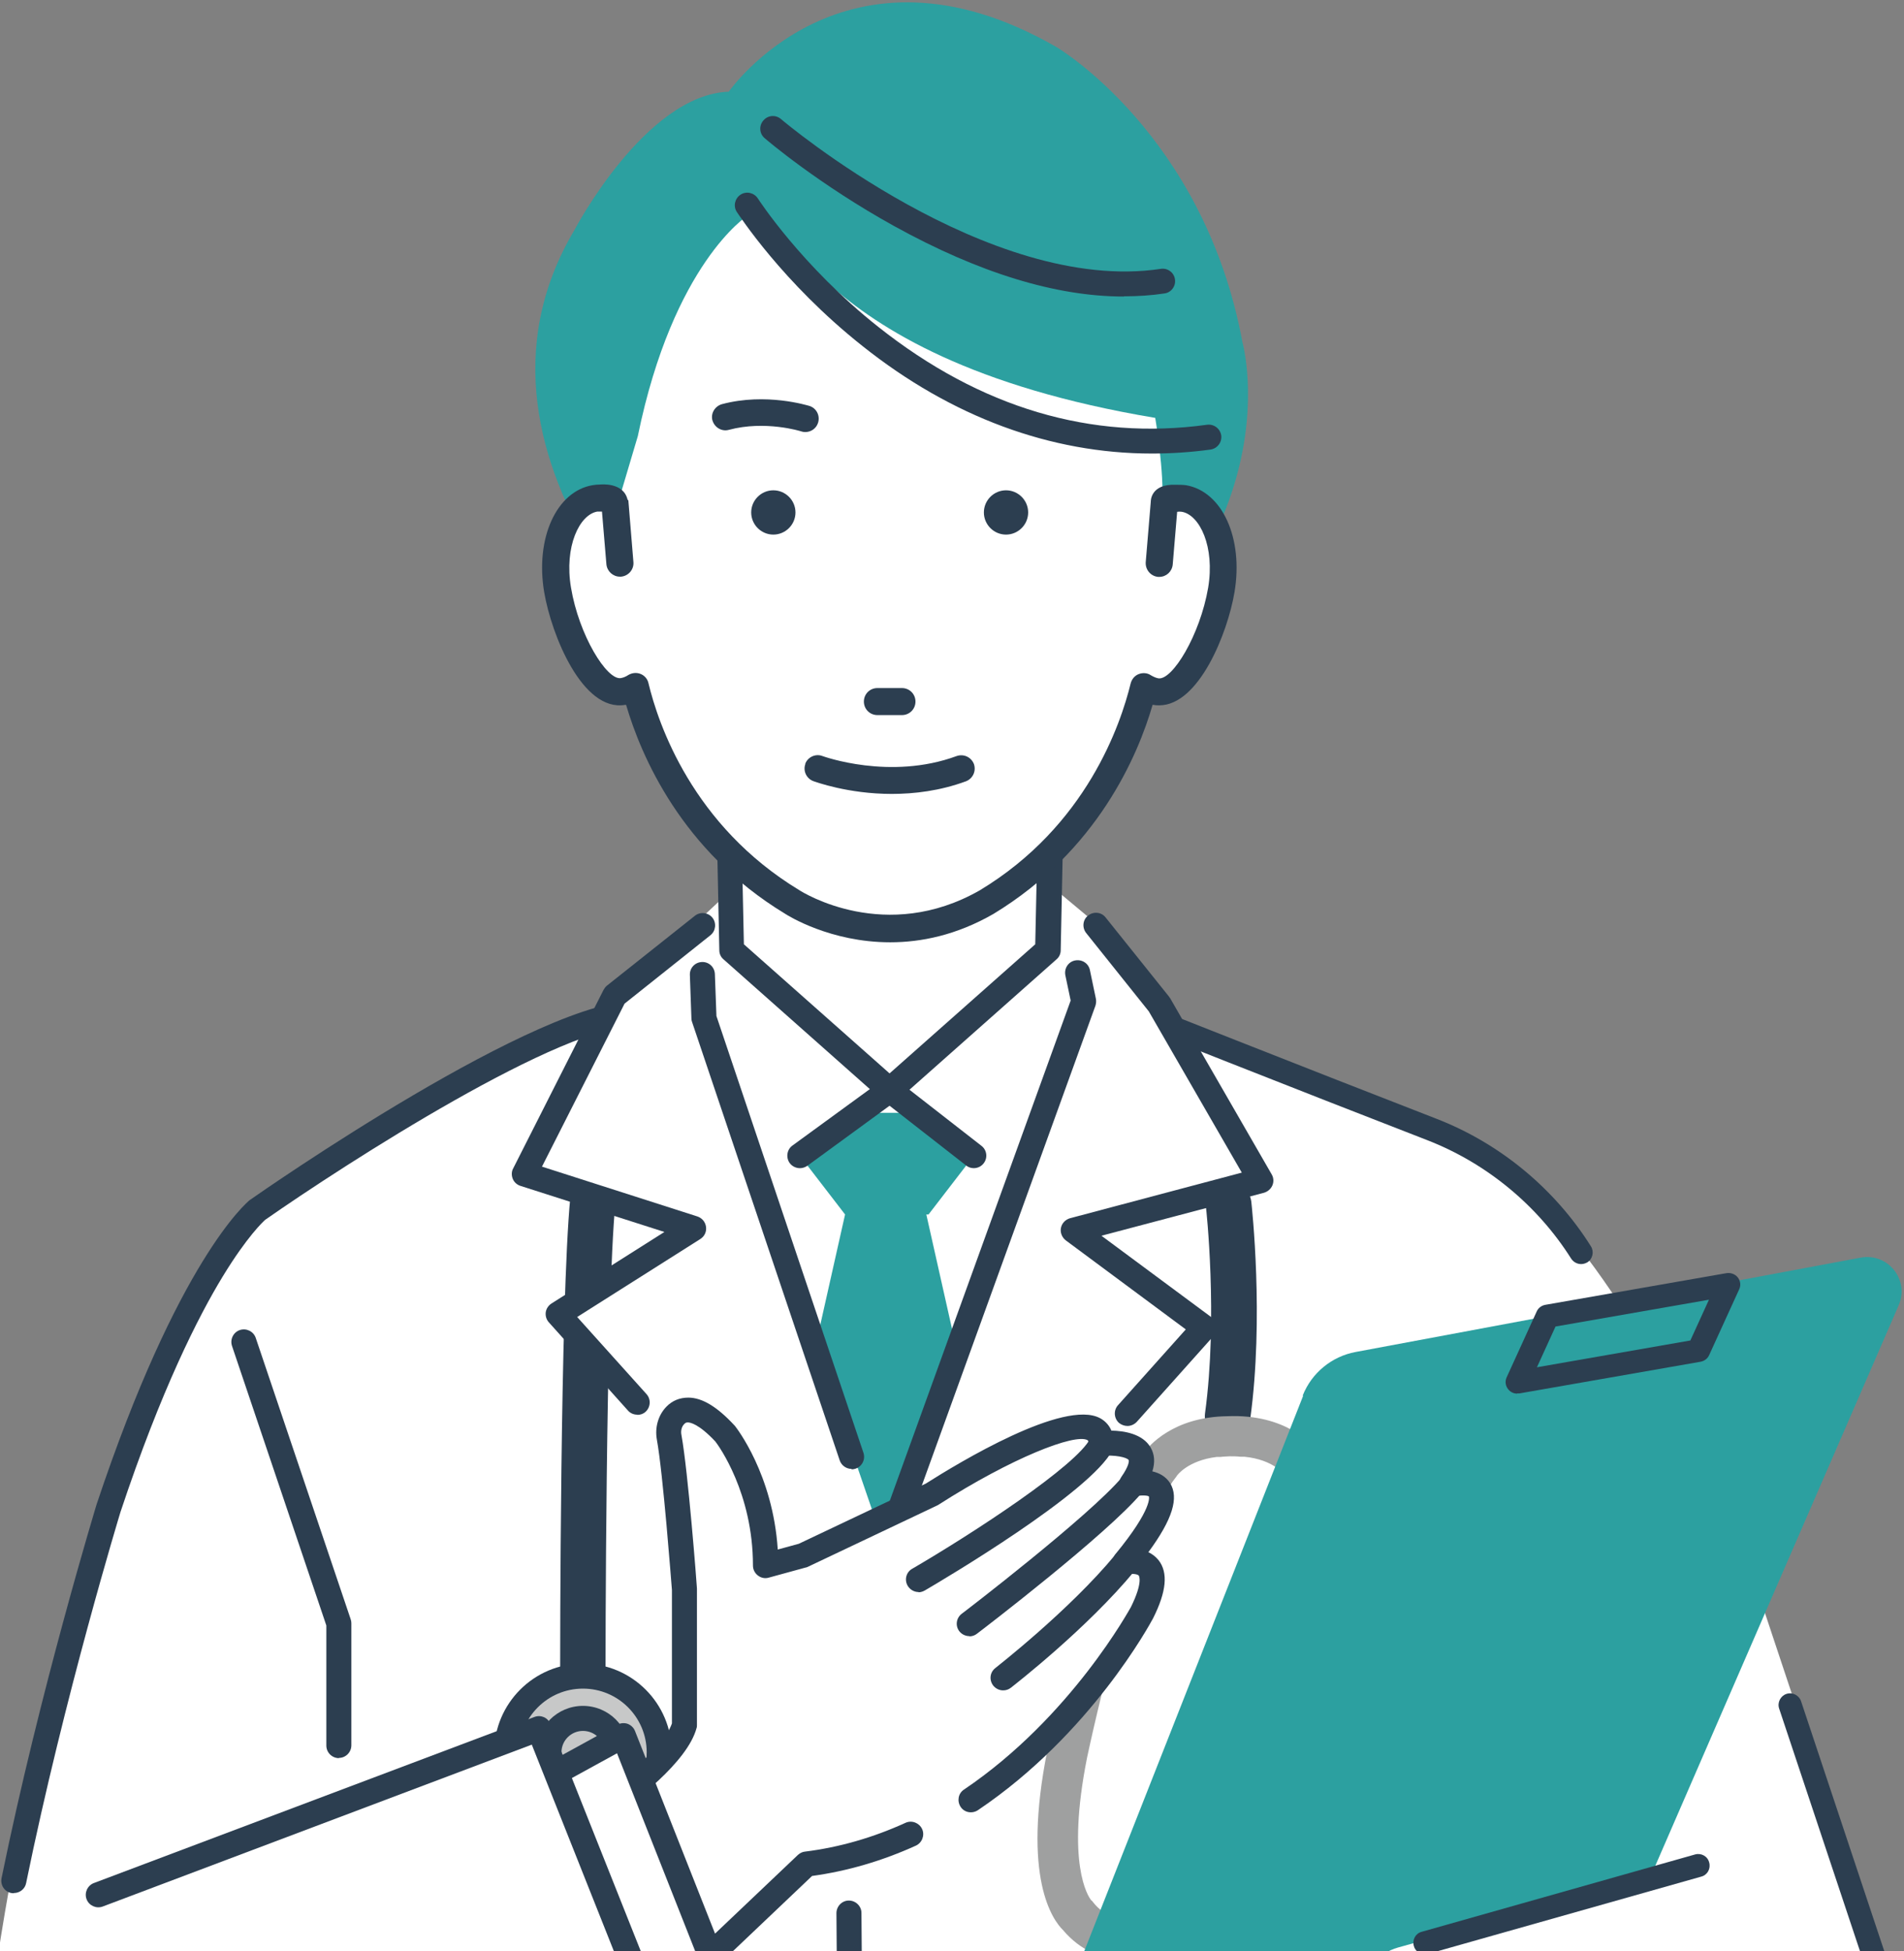 <?xml version="1.0" encoding="UTF-8"?>
<svg id="_レイヤー_1" data-name="レイヤー 1" xmlns="http://www.w3.org/2000/svg" xmlns:xlink="http://www.w3.org/1999/xlink" viewBox="0 0 86 88.1">
  <rect x="0" y="0" width="86" height="88.1" fill="#808080" stroke="none"/>
  <defs>
    <style>
      .cls-1 {
        fill: #fff;
      }

      .cls-2 {
        fill: #2ca0a0;
      }

      .cls-3 {
        fill: none;
      }

      .cls-4 {
        fill: #2c3e50;
      }

      .cls-5 {
        fill: #c7c8c8;
      }

      .cls-6 {
        fill: #9fa0a0;
      }

      .cls-7 {
        clip-path: url(#clippath);
      }
    </style>
    <clipPath id="clippath">
      <rect class="cls-3" x="-7.99" y="-3.66" width="93.99" height="91.76"/>
    </clipPath>
  </defs>
  <g class="cls-7">
    <g>
      <path class="cls-1" d="M84.99,88.67l-6.92-20.79s-3.31-7.57-7.57-12.58c-.4-.51-.84-.98-1.31-1.42-1.06-1.05-2.16-1.9-3.27-2.4,0,0-12.58-5.09-13.14-5.23l-3.25-4.53-4.24-3.54-10.88.71-6.64,6.22-1.27,1.56s-8.34,2.26-15.69,9.05c0,0-8.48,11.32-11.59,37.63,0,0-3.53,14.85,7.63,10.47,0,0,3.39-.28,7.91-2.55v11.99h51.72v-9.3l16.53-7.07s4.24-3.25,1.98-8.2Z"/>
      <path class="cls-4" d="M71.41,57.08c-.17,0-.34-.09-.44-.24-1.52-2.41-3.82-4.31-6.49-5.35-5.48-2.12-13.89-5.45-13.97-5.49-.27-.11-.4-.41-.29-.68s.41-.4.68-.29c.08.03,8.49,3.36,13.96,5.48,2.88,1.11,5.36,3.16,7,5.77.15.24.08.57-.16.72-.09.05-.18.08-.28.08Z"/>
      <path class="cls-4" d="M.62,85.49s-.08,0-.11-.01c-.31-.06-.5-.36-.44-.67,1.74-8.52,4.27-16.79,4.29-16.87,3.69-11.07,6.79-13.64,6.92-13.75,0,0,.02-.01.03-.02.54-.38,13.17-9.18,17.6-8.98.31.01.55.28.54.59-.01.31-.28.55-.59.54-3.36-.16-13.3,6.26-16.88,8.76-.09.08-.81.74-1.92,2.56-1.09,1.79-2.77,5.08-4.62,10.64-.02.07-2.53,8.29-4.26,16.75-.05.27-.29.45-.55.45Z"/>
      <g>
        <g>
          <polygon class="cls-1" points="50.92 63.82 54.39 59.94 50.49 57.05 50.92 63.82"/>
          <polygon class="cls-1" points="48.48 55.56 50.49 57.05 50.36 55.06 48.48 55.56"/>
          <polygon class="cls-1" points="52.35 45.35 49.5 41.78 50.36 55.06 56.95 53.31 52.35 45.35"/>
        </g>
        <path class="cls-4" d="M50.92,64.39c-.13,0-.27-.05-.38-.14-.23-.21-.25-.57-.04-.8l3.06-3.42-5.42-4.02c-.17-.13-.26-.35-.22-.56.04-.21.2-.38.41-.44l7.76-2.06-4.2-7.28-2.83-3.54c-.19-.24-.16-.6.09-.79.24-.19.6-.16.79.09l2.86,3.57s.03.05.05.07l4.59,7.96c.09.15.1.34.03.5-.07.16-.21.28-.38.33l-7.34,1.94,4.98,3.69c.13.09.21.24.23.4.02.16-.04.32-.14.43l-3.47,3.88c-.11.12-.27.19-.42.19Z"/>
      </g>
      <path class="cls-4" d="M37.86,77.14c-.06,0-.12,0-.17-.03-.3-.1-.46-.41-.37-.71l2.45-7.65c.1-.3.41-.46.71-.37.3.1.46.41.37.71l-2.45,7.65c-.08.24-.3.39-.54.39Z"/>
      <g>
        <polygon class="cls-1" points="40.59 33.21 39.78 33.21 32.84 33.21 33.04 42.9 40.19 49.23 47.33 42.9 47.53 33.21 40.59 33.21"/>
        <path class="cls-4" d="M40.19,49.79c-.13,0-.27-.05-.37-.14l-7.14-6.33c-.12-.1-.19-.25-.19-.41l-.2-9.69c0-.15.05-.3.16-.41.11-.11.25-.17.4-.17h14.7c.15,0,.3.06.4.17.11.11.16.26.16.41l-.2,9.69c0,.16-.07.31-.19.41l-7.14,6.33c-.11.09-.24.14-.37.14ZM33.6,42.64l6.58,5.83,6.58-5.83.19-8.87h-13.54l.19,8.87Z"/>
      </g>
      <polygon class="cls-2" points="41.94 54.84 43.98 52.19 41.23 50.25 41.03 50.25 39.09 50.25 38.88 50.25 36.13 52.19 38.17 54.84 36.84 60.76 40 69.95 43.17 60.76 41.84 54.84 41.94 54.84"/>
      <path class="cls-4" d="M36.13,52.75c-.17,0-.35-.08-.46-.23-.18-.25-.13-.61.12-.79l4.06-2.96c.2-.15.48-.14.68.01l3.8,2.96c.25.19.29.55.1.79-.19.25-.55.29-.79.1l-3.46-2.7-3.71,2.71c-.1.07-.22.11-.33.11Z"/>
      <g>
        <path class="cls-4" d="M55.57,64.97c-.09.01-.17.01-.26,0-.56-.08-.96-.59-.88-1.16.59-4.33.05-9.26.04-9.31-.06-.56.34-1.07.91-1.14.56-.06,1.07.34,1.14.91.02.21.58,5.23-.05,9.81-.06.47-.44.83-.89.88Z"/>
        <g>
          <path class="cls-6" d="M64.09,78.87c-.25-1.11-2.54-10.85-4.58-13.32-.24-.33-1.43-1.71-4.07-1.6-2.45.03-3.55,1.34-3.78,1.66-1.99,2.51-4.11,12.29-4.35,13.41-1.16,5.78.24,7.68.71,8.14.78.92,1.75,1.29,2.67,1.38.95.1,1.85-.1,2.44-.29.18.11.39.18.61.2.05,0,.11,0,.16,0,.4,0,.78-.16,1.06-.45.28-.29.43-.66.43-1.06h0c0-.83-.69-1.49-1.51-1.49-.4,0-.78.16-1.06.45-.18.18-.3.4-.37.63-.25.07-.56.14-.9.17-.95.08-1.66-.17-2.15-.77-.06-.07-.05-.08-.11-.12-.15-.18-1.14-1.67-.19-6.44.62-2.91,2.54-10.85,4-12.65.03-.04.03-.03.05-.07.02-.04.51-.7,1.8-.86.06,0,.12,0,.17,0,.15-.02.29-.02.43-.03.15,0,.31,0,.48.02.06,0,.12,0,.18,0,1.3.13,1.79.79,1.8.81.03.04.03.05.07.09,1.49,1.78,3.55,9.68,4.22,12.57,1.04,4.77.07,6.27-.07,6.45-.06.04-.05.05-.11.12-.48.61-1.18.87-2.13.81-.34-.03-.66-.09-.91-.16-.19-.61-.77-1.06-1.45-1.05-.4,0-.78.16-1.06.45-.28.29-.43.66-.43,1.06h0c0,.77.6,1.4,1.35,1.48.05,0,.11,0,.16,0,.28,0,.54-.08.77-.22.33.1.77.2,1.26.25,1.2.12,2.72-.08,3.82-1.43.47-.47,1.83-2.39.57-8.16Z"/>
          <path class="cls-4" d="M59.37,87.04c-.03.91-.79,1.62-1.7,1.59-.91-.03-1.62-.79-1.59-1.7.03-.91.79-1.62,1.7-1.59.91.03,1.62.79,1.59,1.7Z"/>
          <path class="cls-4" d="M55.5,87.12c-.03.91-.79,1.62-1.7,1.59-.91-.03-1.62-.79-1.59-1.7.03-.91.79-1.62,1.7-1.59.91.03,1.62.79,1.59,1.7Z"/>
          <path class="cls-4" d="M51.44,88.65c-.52-.02-.95-.44-.96-.97-.01-.55.42-1,.97-1.02.03,0,.87-.04,2.04-.51.51-.2,1.09.04,1.29.55.21.51-.04,1.09-.55,1.29-1.51.61-2.61.65-2.73.65-.02,0-.04,0-.06,0Z"/>
          <path class="cls-4" d="M59.86,88.59c-.35-.01-1.49-.08-2.28-.51-.48-.26-.66-.87-.4-1.35.26-.48.87-.66,1.35-.4.33.18,1.05.27,1.45.27,0,0,.01,0,.02,0,.54.02.97.46.96,1.01,0,.55-.45.99-1,.98-.02,0-.05,0-.1,0Z"/>
        </g>
      </g>
      <path class="cls-2" d="M32.91,4.15s5.22-7.54,14.8-2.03c0,0,6.67,3.92,8.41,13.34,0,0,2.9,10.26-11.02,18.38l-12.62-2.18s-12.91-10.55-6.53-21.28c0,0,3.19-6.09,6.96-6.24Z"/>
      <path class="cls-1" d="M53.66,22.51c-.3-.05-.88.13-1.17.25.11-1.4-.31-3.89-.31-3.89-16.53-2.76-16.74-10.4-18.43-9.12,0,0-3.34,2.14-4.94,9.94l-.87,2.93c-.29-.12-.59-.17-.88-.12-1.28.22-2.03,2.06-1.69,4.13.35,2.06,1.67,4.8,2.95,4.59.2-.03.39-.11.56-.22.45,1.87,2.05,6.68,7.09,9.73,0,0,4.13,2.66,8.77,0,5.04-3.05,6.65-7.86,7.09-9.73.17.11.36.19.56.22,1.28.22,2.6-2.53,2.95-4.59.35-2.06-.41-3.91-1.69-4.13Z"/>
      <g>
        <path class="cls-4" d="M44.44,23.14c0,.55.45,1,1,1s1-.45,1-1-.45-1-1-1-1,.45-1,1Z"/>
        <path class="cls-4" d="M33.93,23.14c0,.55.45,1,1,1s1-.45,1-1-.45-1-1-1-1,.45-1,1Z"/>
        <path class="cls-4" d="M32.18,18.98c.09.32.42.52.74.43,1.64-.44,3.25.06,3.27.07.06.02.12.03.18.03.26,0,.5-.16.58-.42.1-.32-.07-.66-.39-.76-.08-.02-1.96-.61-3.95-.08-.32.09-.52.42-.43.74Z"/>
        <path class="cls-4" d="M40.74,32.29c.34,0,.61-.27.61-.61s-.27-.61-.61-.61h-1.11c-.34,0-.61.27-.61.61s.27.61.61.61h1.11Z"/>
        <path class="cls-4" d="M36.38,34.49c-.12.31.04.66.35.78.09.03,1.57.58,3.55.58,1.02,0,2.18-.14,3.35-.57.31-.12.47-.46.36-.78-.12-.31-.46-.47-.78-.36-3.01,1.11-6.03.01-6.06,0-.31-.12-.66.04-.78.35Z"/>
        <path class="cls-4" d="M28.38,22.58l.23,2.8c.03.33-.22.63-.56.66-.02,0-.03,0-.05,0-.31,0-.58-.24-.61-.56l-.2-2.38c-.07,0-.14,0-.21,0-.81.14-1.5,1.58-1.19,3.43.36,2.16,1.62,4.19,2.25,4.09.11-.02.22-.06.34-.14.17-.1.37-.12.55-.05.18.07.32.23.36.42.44,1.84,1.99,6.43,6.82,9.35.17.11,3.9,2.43,8.15,0,4.82-2.91,6.36-7.5,6.81-9.34.05-.19.18-.35.36-.42.18-.07.39-.06.55.05.12.07.23.12.34.14.63.1,1.88-1.94,2.25-4.09.31-1.85-.38-3.29-1.19-3.43-.07-.01-.14-.01-.21,0l-.2,2.38c-.03.32-.29.56-.61.56-.02,0-.03,0-.05,0-.33-.03-.58-.32-.56-.66l.23-2.75s-.02-.8,1.13-.75c.15,0,.31,0,.46.02,1.64.28,2.6,2.4,2.19,4.83-.31,1.85-1.61,5.11-3.4,5.11-.08,0-.16,0-.25-.02-.02,0-.03,0-.05,0-.66,2.28-2.49,6.59-7.19,9.44-1.67.96-3.27,1.28-4.66,1.28-2.71,0-4.63-1.21-4.75-1.29-4.69-2.84-6.51-7.15-7.18-9.43-.02,0-.03,0-.05,0-1.92.32-3.32-3.15-3.65-5.09-.41-2.43.55-4.55,2.18-4.83.11-.02.23-.03.34-.03,0,0,1.07-.13,1.25.7Z"/>
      </g>
      <path class="cls-4" d="M52.03,20.48c-4.57,0-9.05-1.65-13.08-4.86-3.62-2.87-5.58-5.93-5.67-6.05-.17-.26-.09-.61.17-.78.26-.17.61-.09.78.17.02.03,1.97,3.05,5.44,5.8,4.62,3.66,9.62,5.14,14.85,4.42.31-.04.59.17.64.48.04.31-.17.59-.48.64-.88.12-1.77.18-2.65.18Z"/>
      <path class="cls-4" d="M50.76,13.39c-3.07,0-6.55-1.07-10.37-3.18-3.4-1.88-5.75-3.88-5.85-3.97-.24-.2-.27-.56-.06-.8.2-.24.56-.27.8-.06.09.08,9.39,7.93,17.15,6.76.31-.05.6.17.64.47.05.31-.17.6-.47.64-.59.09-1.2.13-1.83.13Z"/>
      <path class="cls-4" d="M38.54,113.15c-.31,0-.56-.25-.56-.56l-.2-26.2c0-.31.25-.57.56-.57.31,0,.57.25.57.56l.2,26.2c0,.31-.25.57-.56.57h0Z"/>
      <path class="cls-4" d="M15.31,79.39c-.31,0-.57-.25-.57-.57v-5.42l-4.26-12.62c-.1-.3.06-.62.35-.72.3-.1.62.06.72.35l4.29,12.71c.02.06.03.12.03.18v5.51c0,.31-.25.57-.57.57Z"/>
      <path class="cls-4" d="M26.33,76.71c-.57,0-1.03-.46-1.03-1.03,0-.69,0-16.87.46-21.61.05-.56.56-.98,1.12-.92.56.05.98.56.92,1.12-.45,4.64-.45,21.24-.45,21.41,0,.57-.46,1.03-1.03,1.03Z"/>
      <g>
        <g>
          <polygon class="cls-1" points="28.78 63.31 29.72 56.47 25.21 59.33 28.78 63.31"/>
          <polygon class="cls-1" points="27.76 44.94 23.68 53 29.92 55 31.74 41.78 27.76 44.94"/>
          <polygon class="cls-1" points="29.92 55 29.72 56.47 31.33 55.45 29.92 55"/>
        </g>
        <path class="cls-4" d="M28.78,63.88c-.15,0-.31-.06-.42-.19l-3.57-3.98c-.11-.12-.16-.29-.14-.45.02-.16.12-.31.26-.4l5.1-3.23-6.5-2.08c-.16-.05-.29-.17-.35-.32-.06-.15-.06-.33.02-.47l4.08-8.06c.04-.07.09-.14.15-.19l3.98-3.16c.24-.19.6-.15.79.09.19.24.15.6-.09.79l-3.88,3.09-3.73,7.36,7.02,2.25c.21.07.36.25.39.47.03.22-.07.43-.26.55l-5.56,3.52,3.13,3.48c.21.23.19.59-.04.8-.11.1-.24.14-.38.14Z"/>
      </g>
      <path class="cls-4" d="M40,70.51c-.06,0-.13-.01-.19-.03-.29-.11-.45-.43-.34-.72l8.89-24.58-.24-1.14c-.06-.31.13-.61.44-.67.31-.06.61.13.67.44l.27,1.29c.02.1.01.21-.02.31l-8.95,24.73c-.08.23-.3.37-.53.37Z"/>
      <path class="cls-4" d="M38.47,66.33c-.24,0-.46-.15-.54-.38l-6.67-19.8c-.02-.05-.03-.11-.03-.16l-.07-1.97c-.01-.31.23-.57.55-.58.31-.01.57.23.58.55l.07,1.89,6.64,19.72c.1.3-.06.62-.36.72-.06.02-.12.03-.18.03Z"/>
      <g>
        <g>
          <circle class="cls-5" cx="26.33" cy="79.13" r="3.44"/>
          <path class="cls-4" d="M26.33,83.14c-2.21,0-4.01-1.8-4.01-4.01s1.8-4.01,4.01-4.01,4.01,1.8,4.01,4.01-1.8,4.01-4.01,4.01ZM26.33,76.25c-1.59,0-2.88,1.29-2.88,2.88s1.29,2.88,2.88,2.88,2.88-1.29,2.88-2.88-1.29-2.88-2.88-2.88Z"/>
        </g>
        <g>
          <circle class="cls-5" cx="26.33" cy="79.13" r="1.53"/>
          <path class="cls-4" d="M26.33,81.23c-1.16,0-2.1-.94-2.1-2.1s.94-2.1,2.1-2.1,2.1.94,2.1,2.1-.94,2.1-2.1,2.1ZM26.33,78.16c-.53,0-.97.43-.97.97s.43.97.97.97.97-.43.97-.97-.43-.97-.97-.97Z"/>
        </g>
      </g>
      <g>
        <path class="cls-1" d="M26.94,81.89s3.52-2.3,3.98-3.98v-6.12s-.39-5.24-.69-6.87c-.07-.35.02-.73.28-.99.35-.36,1.03-.5,2.25.82,0,0,1.84,2.3,1.84,5.97l1.68-.46,5.82-2.76s7.65-4.9,7.65-2.3c0,0,2.91-.31,1.38,1.84,0,0,3.21-.77-.31,3.52,0,0,2.14-.46.77,2.3,0,0-5.36,10.1-15.15,11.33l-6.12,5.82-3.37-8.11Z"/>
        <path class="cls-4" d="M30.31,90.56s-.08,0-.12-.01c-.18-.04-.33-.16-.4-.34l-3.37-8.11c-.1-.25-.01-.54.21-.69,1.27-.83,3.36-2.51,3.72-3.59v-6.02c-.03-.36-.4-5.25-.68-6.79-.1-.55.06-1.11.43-1.49.27-.28.61-.41.99-.41.62,0,1.3.41,2.07,1.24,0,.01.02.02.03.03.07.09,1.72,2.19,1.94,5.59l.95-.26,5.74-2.72c1.48-.94,6.25-3.83,7.87-2.95.15.08.38.25.51.56.57.01,1.41.14,1.77.76.18.31.21.67.08,1.08.3.07.6.22.8.53.41.66.11,1.64-.98,3.12.17.08.32.19.46.36.44.56.36,1.42-.25,2.63-.12.22-2.81,5.23-7.91,8.66-.26.17-.61.11-.78-.15-.17-.26-.11-.61.15-.78,4.85-3.27,7.51-8.2,7.54-8.24.56-1.13.36-1.41.36-1.42-.06-.08-.33-.1-.51-.06-.23.05-.47-.06-.6-.26-.12-.2-.11-.46.05-.65,1.71-2.08,1.52-2.61,1.51-2.61-.06-.05-.37-.06-.64,0-.23.05-.47-.04-.6-.24-.13-.2-.13-.45,0-.64.35-.5.35-.72.33-.76-.08-.13-.64-.24-1.19-.19-.16.02-.32-.04-.44-.14-.12-.11-.19-.26-.19-.42,0-.05,0-.14-.04-.15-.57-.31-3.41.79-6.75,2.93-.02.01-.04.02-.06.03l-5.82,2.76s-.06.03-.09.03l-1.68.46c-.17.05-.35.01-.49-.1-.14-.11-.22-.27-.22-.45,0-3.27-1.55-5.41-1.7-5.6-.75-.8-1.14-.86-1.24-.86-.06,0-.11.01-.17.08-.11.11-.16.3-.12.49.3,1.65.69,6.72.7,6.93,0,.01,0,.03,0,.04v6.12c0,.05,0,.1-.02.15-.42,1.54-2.83,3.35-3.83,4.04l2.88,6.93,5.53-5.25c.09-.08.2-.14.32-.15,1.54-.19,3.07-.63,4.54-1.3.28-.13.62,0,.75.28.13.28,0,.62-.28.75-1.52.69-3.09,1.15-4.69,1.37l-5.99,5.69c-.11.1-.25.16-.39.16Z"/>
        <path class="cls-4" d="M41.49,71.89c-.19,0-.38-.1-.49-.28-.16-.27-.07-.62.2-.77,2.78-1.62,7.43-4.66,8.05-5.89.14-.28.48-.39.76-.25.28.14.39.48.25.76-.97,1.93-7.72,5.91-8.49,6.36-.09.05-.19.08-.28.08Z"/>
        <path class="cls-4" d="M43.78,73.88c-.17,0-.34-.08-.45-.22-.19-.25-.14-.6.11-.79.06-.04,5.78-4.42,7.26-6.19.2-.24.56-.27.8-.07.24.2.27.56.07.8-1.55,1.86-7.2,6.18-7.44,6.36-.1.08-.22.12-.34.12Z"/>
        <path class="cls-4" d="M45.31,76.33c-.17,0-.34-.08-.45-.22-.19-.25-.15-.6.1-.79.03-.03,3.34-2.6,5.42-5.12.2-.24.55-.28.8-.08.24.2.28.55.08.8-2.16,2.62-5.46,5.18-5.6,5.29-.1.08-.22.12-.35.12Z"/>
      </g>
      <g>
        <polygon class="cls-1" points="28.17 78.36 33.07 90.76 30 92.45 25.11 80.05 28.17 78.36"/>
        <path class="cls-4" d="M30,93.01c-.06,0-.13-.01-.19-.03-.15-.06-.27-.17-.33-.32l-4.9-12.4c-.1-.26,0-.57.25-.7l3.06-1.68c.14-.08.31-.09.46-.04.15.06.27.17.33.32l4.9,12.4c.1.26,0,.57-.25.7l-3.06,1.68c-.08.05-.18.07-.27.07ZM25.81,80.3l4.48,11.34,2.06-1.13-4.48-11.34-2.06,1.13Z"/>
      </g>
      <g>
        <polygon class="cls-1" points="24.34 78.06 4.44 85.56 30.31 93.06 24.34 78.06"/>
        <path class="cls-4" d="M30.31,93.63c-.22,0-.44-.13-.53-.36l-5.76-14.49-19.38,7.31c-.29.11-.62-.04-.73-.33-.11-.29.04-.62.33-.73l19.9-7.5c.29-.11.61.03.72.32l5.97,15c.12.29-.03.62-.32.73-.07.03-.14.04-.21.04Z"/>
      </g>
      <path class="cls-2" d="M58.86,63.03l-13.87,35.18c-.52,1.32,1.51,2.48,2.78,1.85l23.23-7.41c.33-.16,3.41-7.56,3.55-7.9l11.21-25.81c.5-1.15-.49-2.38-1.72-2.15l-22.81,4.26c-1.08.2-1.99.95-2.39,1.97Z"/>
      <path class="cls-1" d="M85.11,89.78l-5.39-16.75-5.15,11.73-11.42,3.18c-.46.13-.87.39-1.16.77-.05.07-.08.12-.07.14l-2.92,2.59-.85,1.65,6.76,8.98c.59,1.52.39,2.07,1.91,1.48,5.36-2.08,11.78-4.99,17.26-7.55,0,0,2.07-2.42,1.04-6.22Z"/>
      <path class="cls-4" d="M66.3,104.12c-.66,0-1.73-.2-2.62-1.28-.18-.22-.15-.55.07-.73.22-.18.55-.15.73.07.89,1.06,1.97.91,2.17.87l15.55-6.51c1.99-1.13,2.21-2.14,2.21-2.15,0-.04.01-.07.03-.11.36-.94.69-2.46.18-4.35l-4.26-12.78c-.09-.27.06-.57.33-.66.27-.09.57.06.66.33l4.26,12.79s0,.02,0,.03c.59,2.15.23,3.88-.19,4.97-.07.34-.49,1.58-2.74,2.85-.02,0-.04.02-.05.03l-15.62,6.54s-.05.02-.07.02c-.03,0-.27.07-.64.07Z"/>
      <path class="cls-4" d="M64.36,88.25c-.23,0-.44-.15-.5-.38-.08-.28.08-.57.36-.64l12.34-3.49c.28-.08.57.08.64.36.08.28-.08.57-.36.64l-12.34,3.49s-.1.02-.14.02Z"/>
      <g>
        <polygon class="cls-2" points="69.89 59.44 68.54 62.42 76.72 60.99 78.08 58.01 69.89 59.44"/>
        <path class="cls-4" d="M68.53,62.93c-.16,0-.31-.07-.41-.2-.12-.15-.15-.35-.07-.53l1.36-2.98c.07-.16.22-.27.39-.3l8.18-1.43c.19-.03.39.04.51.19.12.15.15.35.07.53l-1.36,2.98c-.07.16-.22.27-.39.3l-8.18,1.43s-.06,0-.1,0ZM70.26,59.9l-.84,1.84,6.93-1.21.84-1.84-6.93,1.21Z"/>
      </g>
    </g>
  </g>
</svg>